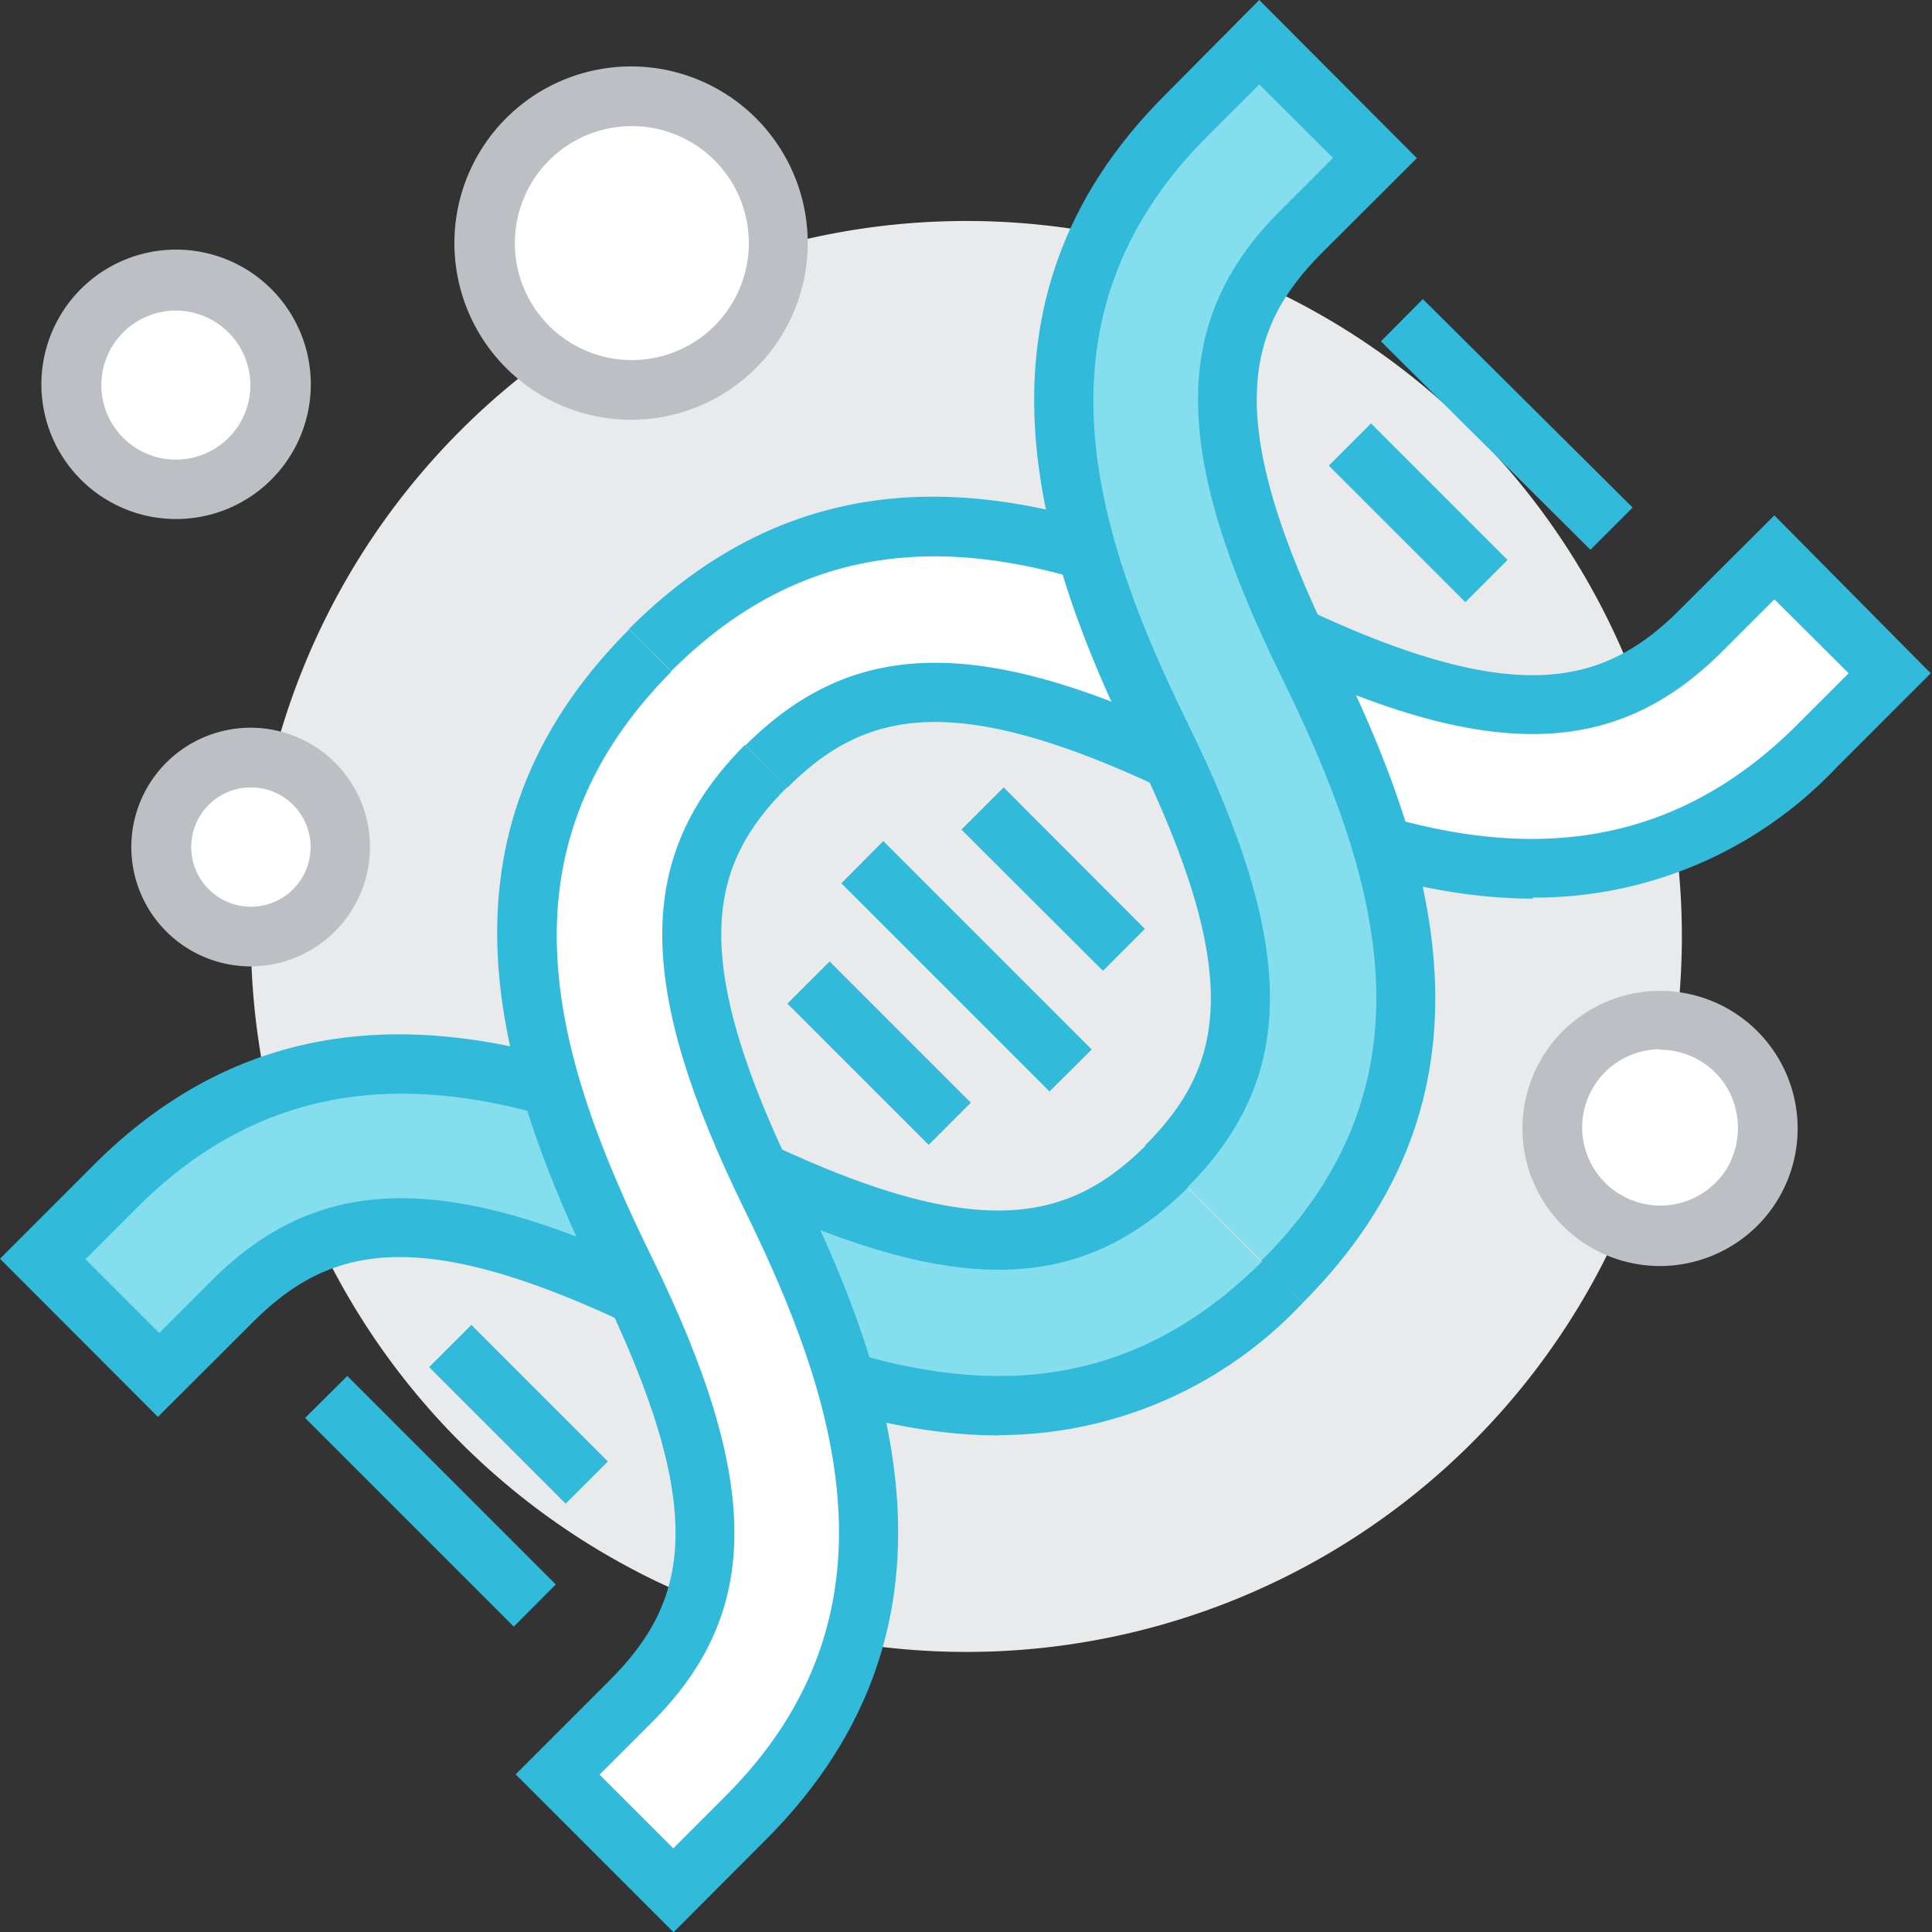 <svg id="图层_1" data-name="图层 1" xmlns="http://www.w3.org/2000/svg" viewBox="0 0 74.15 74.16"><rect x="0" y="0" width="74.15" height="74.16" fill="#333333" stroke="none"/><defs><style>.cls-1{fill:#e9eaeb;}.cls-2{fill:#32bada;}.cls-3{fill:#fff;}.cls-4{fill:#85deed;}.cls-5{fill:#bcc0c4;}</style></defs><title>tyx</title><path class="cls-1" d="M9.63,35.94A27.46,27.46,0,1,0,23.36,12.16,27.46,27.46,0,0,0,9.63,35.94Zm0,0"/><path class="cls-2" d="M11.71,54.42l1.62-1.61,8,8-1.61,1.62ZM36.9,31.84l1.62-1.62,5.42,5.43-1.61,1.61ZM32.29,33.9l1.61-1.62,8,8-1.62,1.61Zm-2.07,4.62,1.62-1.62,5.42,5.42-1.62,1.62ZM53,13.1l1.61-1.62,8.05,8-1.62,1.62Zm-2,4.77,1.62-1.62,5.24,5.24-1.62,1.62ZM16.47,52.47l1.62-1.62,5.24,5.24-1.62,1.62Zm0,0"/><path class="cls-3" d="M68.1,21.41l-2.8,2.8C61.43,28.08,57,28,48.74,24c-7.57-3.72-16.31-6.5-23.78,1l4.46,4.47c3.86-3.86,8.35-3.8,16.55.23,7.56,3.7,16.3,6.48,23.79-1l2.78-2.79Zm0,0"/><path class="cls-2" d="M58.85,34.49c-4.7,0-9.35-1.84-13.39-3.82-8.77-4.31-12.24-3.43-15.24-.44l-1.61-1.62c4.23-4.23,9.23-4.23,17.86,0,7.2,3.54,15.49,6.2,22.48-.77l2-2L68.1,23l-2,2c-4.23,4.23-9.24,4.23-17.87,0-7.56-3.71-15.52-6.2-22.47.76l-1.62-1.62c8-8,17.17-5.08,25.1-1.19,8.78,4.32,12.26,3.43,15.24.44l3.62-3.61,6,6.06-3.61,3.61a15.92,15.92,0,0,1-11.69,5Zm0,0"/><path class="cls-4" d="M50.18,25.42c-4-8.2-4.09-12.69-.22-16.55l2.8-2.8L48.33,1.62,45.54,4.41c-7.53,7.46-4.73,16.24-1,23.79,4,8.2,4.09,12.69.23,16.55l4.45,4.46c7.48-7.48,4.7-16.22,1-23.79Zm0,0"/><path class="cls-2" d="M50,50,48.4,48.4c7-6.95,4.47-14.91.76-22.47-4.24-8.63-4.24-13.64,0-17.87l2-2L48.33,3.24l-2,2c-7,7-4.3,15.28-.77,22.47,4.24,8.63,4.24,13.64,0,17.87l-1.61-1.62c3-3,3.87-6.44-.45-15.24-3.66-7.46-6.83-17.06,1.23-25.09L48.33,0l6.05,6.07L50.76,9.68c-3,3-3.88,6.44.45,15.24C55.1,32.85,58,42,50,50Zm0,0"/><path class="cls-4" d="M44.75,44.75c-3.86,3.86-8.35,3.78-16.55-.23-7.57-3.73-16.32-6.49-23.79,1l-2.79,2.8,4.45,4.44L8.87,50c3.86-3.86,8.35-3.8,16.55.23,7.57,3.71,16.31,6.5,23.79-1Zm0,0"/><path class="cls-2" d="M38.34,55.09c-4.58,0-9.19-1.79-13.42-3.88-8.78-4.32-12.26-3.43-15.24-.44L6.06,54.38,0,48.31,3.61,44.7c8-8,17.63-4.86,25.11-1.2C37.49,47.81,41,46.93,44,43.94l1.61,1.62c-4.23,4.23-9.23,4.23-17.86,0-7.2-3.53-15.49-6.2-22.47.77l-2,2,2.83,2.83,2-2c4.23-4.23,9.25-4.23,17.87,0,7.57,3.72,15.52,6.2,22.47-.76L50,50a16,16,0,0,1-11.68,5.08Zm0,0"/><path class="cls-3" d="M29.64,46c-4-8.18-4.08-12.67-.22-16.52L25,25c-7.47,7.48-4.69,16.22-1,23.79,4,8.2,4.09,12.69.22,16.55l-2.8,2.8,4.45,4.45,2.79-2.79c7.49-7.49,4.71-16.23,1-23.82Zm0,0"/><path class="cls-2" d="M25.85,74.16,19.79,68.1l3.61-3.61c3-3,3.88-6.44-.44-15.24-3.89-8-6.79-17.11,1.19-25.1l1.62,1.62c-6.95,7-4.47,14.91-.76,22.47,4.23,8.63,4.24,13.64,0,17.87l-2,2,2.83,2.83,2-2c7-7,4.29-15.26.75-22.48-4.23-8.63-4.23-13.64,0-17.87l1.62,1.62c-3,3-3.88,6.44.44,15.24,3.67,7.46,6.84,17-1.2,25.1Zm0,0"/><path class="cls-3" d="M2.76,14.78a4,4,0,1,0,4-4,4,4,0,0,0-4,4Zm0,0"/><path class="cls-5" d="M6.76,19.92a5.17,5.17,0,1,1,3.65-1.51,5.16,5.16,0,0,1-3.65,1.51Zm0-8a2.86,2.86,0,1,0,2.85,2.86,2.87,2.87,0,0,0-2.85-2.86Zm0,0"/><path class="cls-3" d="M59.53,43.29a4.17,4.17,0,1,0,2.08-3.61,4.17,4.17,0,0,0-2.08,3.61Zm0,0"/><path class="cls-5" d="M63.69,48.59a5.28,5.28,0,1,1,3.75-1.54,5.31,5.31,0,0,1-3.75,1.54Zm0-8.32a3,3,0,1,0,2.62,4.52,3.07,3.07,0,0,0,0-3,3,3,0,0,0-2.62-1.5Zm0,0"/><path class="cls-3" d="M6.19,32.51a3.44,3.44,0,1,0,3.43-3.43,3.43,3.43,0,0,0-3.43,3.43Zm0,0"/><path class="cls-5" d="M9.61,37.09a4.58,4.58,0,1,1,4.59-4.56,4.59,4.59,0,0,1-4.59,4.56Zm0-6.87a2.29,2.29,0,1,0,2.31,2.31,2.29,2.29,0,0,0-2.31-2.31Zm0,0"/><path class="cls-3" d="M18.62,9.33a5.64,5.64,0,1,0,2.82-4.88,5.65,5.65,0,0,0-2.82,4.88Zm0,0"/><path class="cls-5" d="M24.26,16.11A6.78,6.78,0,1,1,31,9.33a6.78,6.78,0,0,1-6.77,6.78Zm0-11.27a4.49,4.49,0,1,0,4.48,4.49,4.49,4.49,0,0,0-4.48-4.49Zm0,0"/></svg>